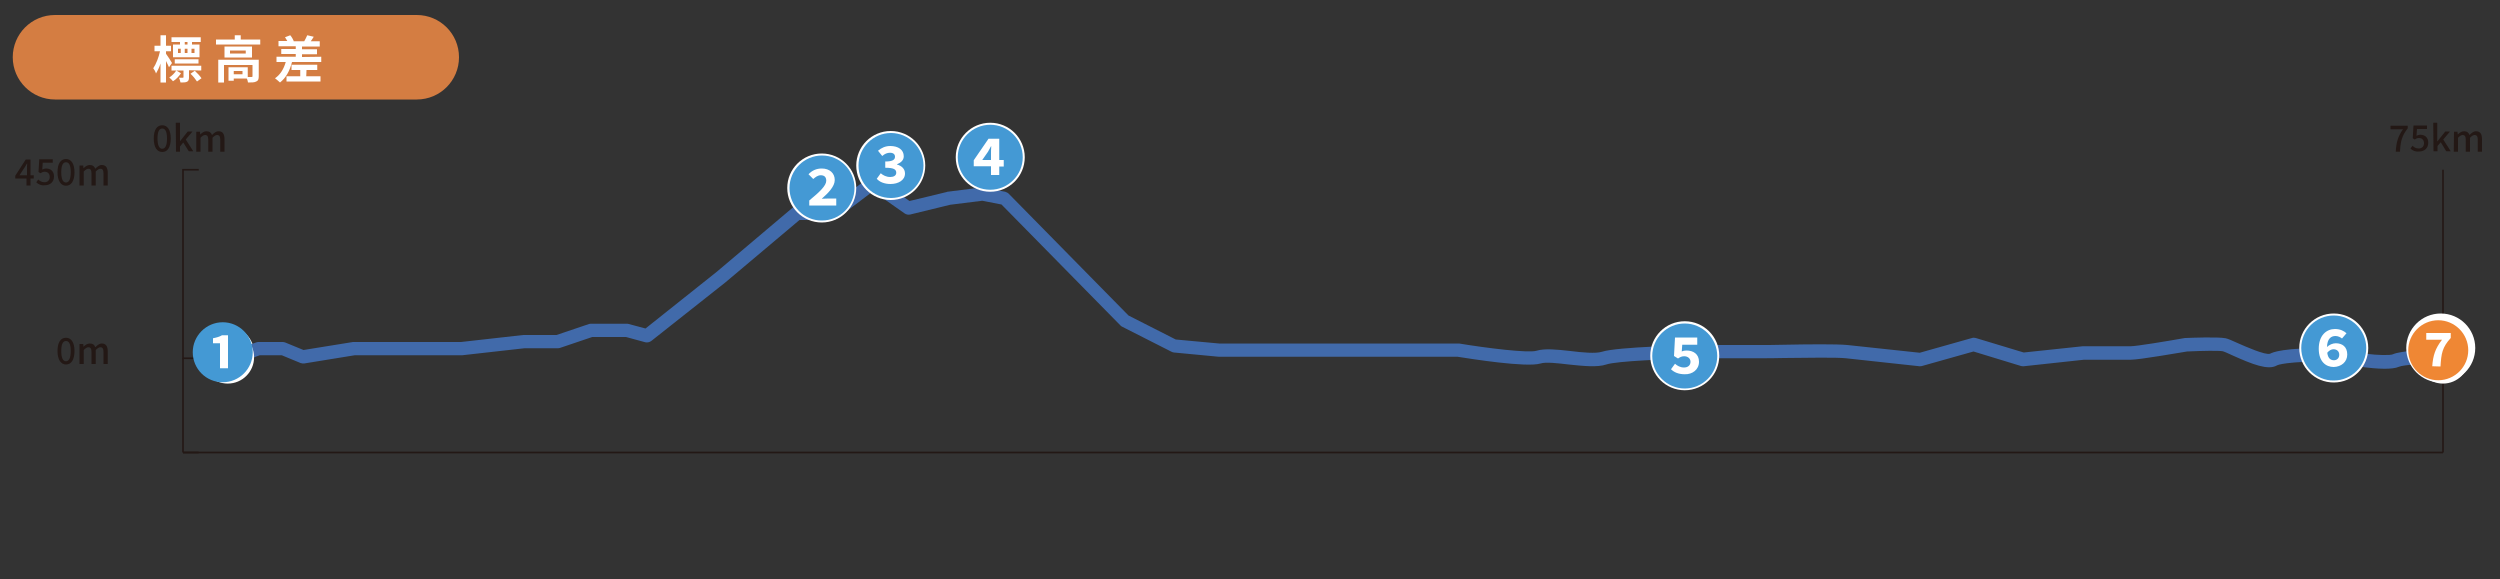 <?xml version="1.0" encoding="utf-8"?>
<!-- Generator: Adobe Illustrator 24.3.0, SVG Export Plug-In . SVG Version: 6.00 Build 0)  -->
<svg version="1.1" id="レイヤー_1" xmlns="http://www.w3.org/2000/svg" xmlns:xlink="http://www.w3.org/1999/xlink" x="0px"
	 y="0px" viewBox="0 0 1000 231.6" style="enable-background:new 0 0 1000 231.6;" xml:space="preserve">
<rect x="0" y="0" width="1000" height="231.6" fill="#333333" stroke="none"/>
<style type="text/css">
	.st0{fill:#FFFFFF;stroke:#FFFFFF;stroke-width:4.666;stroke-linecap:round;stroke-linejoin:round;stroke-miterlimit:10;}
	.st1{fill:none;stroke:#231815;stroke-width:0.675;stroke-miterlimit:10;}
	.st2{fill:#D47D42;}
	.st3{fill:#FFFFFF;}
	.st4{fill:#231815;}
	.st5{fill:#416AAA;}
	.st6{fill:#4499D4;}
	.st7{fill:#EF8734;}
</style>
<g>
	<circle class="st0" cx="91.1" cy="141.2" r="8.2"/>
	<circle class="st0" cx="977.2" cy="141.2" r="8.2"/>
	<line class="st1" x1="977.2" y1="181" x2="977.2" y2="67.9"/>
	<path class="st2" d="M22,39.8h144.7c9.4,0,16.9-7.6,16.9-16.9l0,0c0-9.4-7.6-16.9-16.9-16.9H22C12.6,6,5.1,13.6,5.1,22.9l0,0
		C5.1,32.2,12.7,39.8,22,39.8z"/>
	<g>
		<path class="st3" d="M67.6,26.9c-0.3-0.6-0.7-1.6-1.2-2.5V33h-2.2v-7.6c-0.5,1.6-1.2,3-1.8,4c-0.2-0.7-0.7-1.6-1.1-2.1
			c1.1-1.6,2.2-4.4,2.7-6.8h-2.2v-2.2h2.4v-4.2h2.2v4.2h2v2.2h-2v1c0.6,0.8,2.1,3.1,2.4,3.7L67.6,26.9z M72.4,29.3
			c-0.8,1.2-2,2.5-3.2,3.2c-0.3-0.4-1-1.1-1.5-1.5c1.1-0.7,2.2-1.8,2.8-2.8L72.4,29.3z M75.6,28.1v2.8c0,1-0.2,1.5-0.8,1.8
			C74.2,33,73.3,33,72.2,33c-0.1-0.6-0.4-1.4-0.6-1.9c0.6,0,1.3,0,1.5,0s0.3-0.1,0.3-0.2v-2.7h-4.8v-1.9h11.9v1.9L75.6,28.1
			L75.6,28.1z M72,16.8h-3.4v-1.9h11.7v1.9h-3.5v1h3v5.1H69.2v-5.1H72V16.8z M69.9,25.4v-1.7h9.5v1.7H69.9z M71.2,21.2h1.1v-1.7
			h-1.1V21.2z M73.9,19.5v1.7H75v-1.7H73.9z M75,16.8h-1.1v1H75V16.8z M77.9,28.3c1,0.9,2.1,2.1,2.7,3l-1.8,1.3
			c-0.5-0.8-1.6-2.2-2.6-3.1L77.9,28.3z M77.8,19.5h-1.2v1.7h1.2V19.5z"/>
		<path class="st3" d="M104.1,15.8v2H86.4v-2h7.5v-1.7h2.4v1.7C96.3,15.8,104.1,15.8,104.1,15.8z M103.5,30.5c0,1.1-0.2,1.8-1,2.1
			c-0.7,0.4-1.8,0.4-3.3,0.4c-0.1-0.5-0.2-1.1-0.5-1.6h-5.2v0.9h-2.1v-5.4h7.7v3.9c0.7,0,1.3,0,1.5,0c0.3,0,0.4-0.1,0.4-0.3V26H89.6
			v7h-2.3v-9.1h16.2V30.5z M100.8,18.6V23h-11v-4.4H100.8z M98.3,20.2H92v1.2h6.3V20.2z M97,28.4h-3.5v1.3H97V28.4z"/>
		<path class="st3" d="M128.5,22.7v2.1h-11.7c-0.9,3.6-2.5,6.4-4.8,8.2c-0.4-0.4-1.5-1.3-2-1.7c2.1-1.4,3.5-3.7,4.3-6.5h-3.7v-2.1
			h7.7v-1.1h-5.8v-2h5.8v-1.1h-6.9v-2.1h3.5c-0.3-0.5-0.6-1.1-0.9-1.5l2.1-0.8c0.6,0.7,1.1,1.6,1.4,2.3l-0.1,0.1h4.3
			c0.4-0.7,0.9-1.7,1.2-2.4l2.6,0.6c-0.4,0.6-0.8,1.3-1.2,1.8h3.6v2.1h-7.1v1.1h6v2h-6v1.1L128.5,22.7L128.5,22.7z M122.5,30.5h5.7
			v2.1h-13.6v-2.1h5.5V28h-3.5v-2.1h10.3V28h-4.3L122.5,30.5L122.5,30.5z"/>
	</g>
	<polyline class="st1" points="79.5,143.3 73.2,143.3 73.2,67.9 79.5,67.9 	"/>
	<g>
		<path class="st4" d="M10.8,71.4H6.1v-1.1l4.2-6.5h1.9v6.3h1.3v1.3h-1.3v2.8h-1.6v-2.8H10.8z M10.8,70.1v-2.6c0-0.6,0-1.5,0.1-2.1
			h-0.1c-0.3,0.5-0.6,1-0.9,1.5l-2.1,3.2H10.8z"/>
		<path class="st4" d="M14.5,72.9l0.8-1.1c0.6,0.6,1.4,1.1,2.5,1.1c1.2,0,2.1-0.8,2.1-2.1c0-1.3-0.8-2.1-2-2.1
			c-0.7,0-1.1,0.2-1.7,0.6l-0.8-0.5l0.3-5.1h5.4v1.4h-4l-0.2,2.7c0.5-0.2,0.9-0.4,1.5-0.4c1.8,0,3.2,1,3.2,3.2
			c0,2.3-1.7,3.5-3.6,3.5C16.3,74.3,15.2,73.6,14.5,72.9z"/>
		<path class="st4" d="M23,68.9c0-3.5,1.3-5.3,3.4-5.3s3.4,1.9,3.4,5.3c0,3.5-1.3,5.4-3.4,5.4C24.4,74.3,23,72.4,23,68.9z
			 M28.3,68.9c0-3-0.8-4-1.9-4s-1.9,1-1.9,4s0.8,4.1,1.9,4.1S28.3,71.9,28.3,68.9z"/>
		<path class="st4" d="M31.9,66.2h1.4l0.1,1.1l0,0c0.7-0.7,1.5-1.3,2.5-1.3c1.2,0,1.9,0.6,2.2,1.5c0.8-0.8,1.6-1.5,2.6-1.5
			c1.7,0,2.4,1.1,2.4,3.2v5h-1.7v-4.8c0-1.4-0.4-1.9-1.3-1.9c-0.5,0-1.1,0.4-1.8,1.1v5.6h-1.7v-4.8c0-1.4-0.4-1.9-1.3-1.9
			c-0.5,0-1.1,0.4-1.8,1.1v5.6h-1.7v-8H31.9z"/>
	</g>
	<g>
		<path class="st4" d="M961.2,51.7h-5v-1.4h6.9v1c-2.4,3.1-2.9,5.3-3.1,9.4h-1.7C958.5,56.9,959.2,54.5,961.2,51.7z"/>
		<path class="st4" d="M964.2,59.4l0.8-1.1c0.6,0.6,1.4,1.1,2.5,1.1c1.2,0,2.1-0.8,2.1-2.1s-0.8-2.1-2-2.1c-0.7,0-1.1,0.2-1.7,0.6
			l-0.8-0.5l0.3-5.1h5.4v1.4h-4l-0.2,2.7c0.5-0.2,0.9-0.4,1.5-0.4c1.8,0,3.2,1,3.2,3.2c0,2.3-1.7,3.5-3.6,3.5
			C966,60.8,964.9,60.1,964.2,59.4z"/>
		<path class="st4" d="M973.3,49.1h1.6v7.4h0.1l3.1-3.9h1.9l-2.7,3.2l3,4.7h-1.8l-2.2-3.6l-1.3,1.5v2.1h-1.6L973.3,49.1L973.3,49.1z
			"/>
		<path class="st4" d="M981.6,52.7h1.4l0.1,1.1l0,0c0.7-0.7,1.5-1.3,2.5-1.3c1.2,0,1.9,0.6,2.2,1.5c0.8-0.8,1.6-1.5,2.6-1.5
			c1.7,0,2.4,1.1,2.4,3.2v5h-1.7v-4.8c0-1.4-0.4-1.9-1.3-1.9c-0.5,0-1.1,0.4-1.8,1.1v5.6h-1.7v-4.8c0-1.4-0.4-1.9-1.3-1.9
			c-0.5,0-1.1,0.4-1.8,1.1v5.6h-1.7L981.6,52.7L981.6,52.7z"/>
	</g>
	<g>
		<path class="st4" d="M61.5,55.4c0-3.5,1.3-5.3,3.4-5.3c2.1,0,3.4,1.9,3.4,5.3c0,3.5-1.3,5.4-3.4,5.4
			C62.8,60.8,61.5,58.9,61.5,55.4z M66.8,55.4c0-3-0.8-4-1.9-4s-1.9,1-1.9,4s0.8,4.1,1.9,4.1C66,59.5,66.8,58.4,66.8,55.4z"/>
		<path class="st4" d="M70.3,49.1H72v7.4l0,0l3.1-3.9H77l-2.7,3.2l3,4.7h-1.8L73.3,57L72,58.6v2.1h-1.6L70.3,49.1L70.3,49.1z"/>
		<path class="st4" d="M78.7,52.7H80l0.1,1.1l0,0c0.7-0.7,1.5-1.3,2.5-1.3c1.2,0,1.9,0.6,2.2,1.5c0.8-0.8,1.6-1.5,2.6-1.5
			c1.7,0,2.4,1.1,2.4,3.2v5h-1.7v-4.8c0-1.4-0.4-1.9-1.3-1.9c-0.5,0-1.1,0.4-1.8,1.1v5.6h-1.7v-4.8c0-1.4-0.4-1.9-1.3-1.9
			c-0.5,0-1.1,0.4-1.8,1.1v5.6h-1.7v-8H78.7z"/>
	</g>
	<g>
		<path class="st4" d="M23,140.4c0-3.5,1.3-5.3,3.4-5.3s3.4,1.9,3.4,5.3c0,3.5-1.3,5.4-3.4,5.4C24.4,145.8,23,143.9,23,140.4z
			 M28.3,140.4c0-3-0.8-4-1.9-4s-1.9,1-1.9,4s0.8,4.1,1.9,4.1S28.3,143.3,28.3,140.4z"/>
		<path class="st4" d="M31.9,137.6h1.4l0.1,1.1l0,0c0.7-0.7,1.5-1.3,2.5-1.3c1.2,0,1.9,0.5,2.2,1.5c0.8-0.8,1.6-1.5,2.6-1.5
			c1.7,0,2.4,1.1,2.4,3.2v5h-1.7v-4.8c0-1.4-0.4-1.9-1.3-1.9c-0.5,0-1.1,0.4-1.8,1.1v5.6h-1.7v-4.8c0-1.4-0.4-1.9-1.3-1.9
			c-0.5,0-1.1,0.4-1.8,1.1v5.6h-1.7v-8H31.9z"/>
	</g>
	<line class="st1" x1="73.2" y1="181" x2="73.2" y2="143.3"/>
	<line class="st1" x1="79.5" y1="181" x2="73.2" y2="181"/>
	<line class="st1" x1="977.2" y1="181" x2="73.2" y2="181"/>
	<path class="st5" d="M977.1,139.5c-5,0.2-17,0.8-19.9,2.2c-1.1,0.5-6.1,0.4-10.8-0.2c-1.5-0.4-9.4-2.4-13-2.4
		c-20.7,0-24.2,1.8-25.4,2.4c-2,0.6-9.8-2.9-12.8-4.2c-2.6-1.2-4-1.8-5-2c-2.9-0.6-13.8-0.2-15.9-0.1c-0.1,0-0.2,0-0.3,0
		c-7.4,1.3-19.4,3.3-21.8,3.3h-18.8c-0.1,0-0.2,0-0.3,0l-23.6,2.5l-19.2-5.8c-0.5-0.1-1-0.2-1.5,0l-20.9,5.9
		c-3.5-0.4-24.2-2.6-29-3.1c-4-0.4-15.8-0.3-25.4-0.1c-3.7,0.1-6.8,0.1-8.8,0.1h-25c-3.3,0.1-32.8,0.7-38.9,2.7
		c-2.5,0.8-7.9,0.3-12.7-0.3c-5.3-0.6-10.3-1.1-13.5-0.1c-3.3,1-20.1-1.1-31-2.9c-0.1,0-0.3,0-0.4,0h-95.6l-17.3-1.6l-18.9-9.6
		l-47.9-48.7c-0.4-0.4-0.9-0.6-1.4-0.8l-8.9-1.7c-0.3-0.1-0.6-0.1-0.8,0l-13.4,1.7c-0.1,0-0.2,0-0.3,0.1l-14.9,3.6l-13.3-9.3
		c-0.9-0.7-2.2-0.6-3.1,0.1L332,82.6h-13.4c-0.6,0-1.2,0.2-1.7,0.6l-30.3,25.6l-28.4,22.6l-6.7-1.8c-0.2-0.1-0.5-0.1-0.7-0.1h-14.3
		c-0.3,0-0.6,0-0.9,0.1l-13,4.4h-13c-0.1,0-0.2,0-0.3,0l-24.9,2.8h-42.8c-0.1,0-0.3,0-0.4,0l-19.8,3.2l-7.3-3
		c-0.3-0.1-0.7-0.2-1-0.2h-9.8c-0.3,0-0.6,0.1-0.9,0.2L94,140h-8.4c-1.5,0-2.7,1.2-2.7,2.7s1.2,2.7,2.7,2.7h8.9
		c0.3,0,0.6-0.1,0.9-0.2l8.5-3.1h8.8l7.5,3.1c0.5,0.2,1,0.2,1.4,0.2l20.3-3.3h42.7c0.1,0,0.2,0,0.3,0l24.9-2.8H223
		c0.3,0,0.6,0,0.9-0.1l13-4.4h13.5l7.7,2.1c0.8,0.2,1.7,0,2.4-0.5l29.6-23.4l29.7-25h13.3c0.6,0,1.1-0.2,1.6-0.5l14.5-11l12.7,8.9
		c0.6,0.4,1.4,0.6,2.2,0.4l16-3.9l12.8-1.6l7.7,1.5l47.6,48.4c0.2,0.2,0.4,0.4,0.7,0.5l19.7,10c0.3,0.2,0.6,0.2,1,0.3l17.9,1.7
		c0.1,0,0.2,0,0.3,0H583c5.1,0.8,27.6,4.4,33.2,2.7c2.1-0.7,7-0.1,11.3,0.4c5.8,0.6,11.4,1.2,15,0c4-1.4,24.5-2.2,37.2-2.5h25
		c2,0,5.2,0,8.9-0.1c8.9-0.1,21.1-0.3,24.7,0.1c5.2,0.6,29.3,3.2,29.5,3.2c0.3,0,0.7,0,1-0.1l20.6-5.8l19,5.8
		c0.3,0.1,0.7,0.1,1.1,0.1l24-2.6h18.7c3.6,0,20-2.9,22.6-3.3c5.9-0.3,12.9-0.4,14.3-0.1c0.5,0.1,2.5,1,4,1.7c7.8,3.5,14.1,6,17.6,4
		c0.3-0.2,3.5-1.7,22.8-1.7c2.7,0,9.4,1.7,11.8,2.3c0.1,0,0.2,0.1,0.3,0.1c1.8,0.2,5.1,0.6,8.2,0.6c2.3,0,4.5-0.2,5.8-0.8
		c1.5-0.7,10.4-1.4,17.8-1.6c1.5-0.1,2.6-1.3,2.6-2.8C979.8,140.6,978.6,139.5,977.1,139.5z"/>
	<circle class="st0" cx="91.1" cy="142.9" r="8.2"/>
	<circle class="st0" cx="977.2" cy="142.9" r="8.2"/>
	<g>
		<g>
			<path class="st6" d="M77.1,140.9c0-6.6,5.4-12,12-12s12,5.4,12,12s-5.4,12-12,12C82.4,152.9,77.1,147.5,77.1,140.9z M91.2,147.4
				v-13.3h-2.4c-1,0.6-2.1,0.9-3.6,1.2v2H88v10h3.2V147.4z"/>
		</g>
	</g>
	<circle class="st3" cx="328.7" cy="75.2" r="13.8"/>
	<g>
		<g>
			<path class="st6" d="M315.8,75.2c0-7.2,5.9-13,13-13c7.2,0,13,5.9,13,13c0,7.2-5.9,13-13,13C321.6,88.3,315.8,82.4,315.8,75.2z
				 M334.5,82.4v-3h-3c-0.8,0-2,0.1-2.8,0.1c2.6-2.3,5.2-4.9,5.2-7.5c0-2.7-2-4.6-5.2-4.6c-2,0-3.8,0.7-5.3,2.3l1.9,1.9
				c0.8-0.7,1.8-1.5,3-1.5c1.4,0,2.2,0.7,2.2,2.2c0,2-2.7,4.5-6.8,7.9v2h10.8V82.4z"/>
		</g>
	</g>
	<circle class="st3" cx="356.3" cy="66.2" r="13.8"/>
	<g>
		<g>
			<path class="st6" d="M343.4,66.2c0-7.2,5.9-13,13-13s13,5.9,13,13c0,7.2-5.9,13-13,13C349.2,79.2,343.4,73.4,343.4,66.2z
				 M362,69.4c0-1.9-1.4-3.1-3.2-3.6v-0.1c1.7-0.7,2.7-1.7,2.7-3.2c0-2.6-2.2-4.1-5.4-4.1c-1.9,0-3.5,0.7-4.9,1.9l1.7,2.1
				c1-0.9,2-1.3,3.1-1.3c1.3,0,2,0.6,2,1.6c0,1.2-1,1.9-3.9,1.9v2.5c3.5,0,4.4,0.7,4.4,2c0,1.1-1,1.7-2.4,1.7
				c-1.6,0-2.9-0.7-3.8-1.5l-1.6,2.2c1.1,1.3,3.1,2.1,5.5,2.1C359.3,73.6,362,72.1,362,69.4z"/>
		</g>
	</g>
	<circle class="st3" cx="396.1" cy="62.9" r="13.8"/>
	<g>
		<g>
			<path class="st6" d="M383.1,62.9c0-7.2,5.9-13,13-13c7.2,0,13,5.9,13,13c0,7.2-5.9,13-13,13C388.9,75.9,383.1,70.1,383.1,62.9z
				 M399.7,70v-3.4h1.8V64h-1.8v-8.5h-4.3l-5.9,8.6v2.4h6.9V70H399.7z M395.2,60.7c0.1-0.2,1.1-2,1.2-2.2h0.1
				c-0.1,1-0.1,2.3-0.1,3.2V64h-3.5L395.2,60.7z"/>
		</g>
	</g>
	<circle class="st3" cx="673.9" cy="142.3" r="13.8"/>
	<g>
		<g>
			<path class="st6" d="M660.9,142.4c0-7.2,5.9-13,13-13s13,5.9,13,13c0,7.2-5.9,13-13,13C666.7,155.4,660.9,149.5,660.9,142.4z
				 M679.6,144.7c0-3.1-2.3-4.5-5-4.5c-0.7,0-1.3,0.1-1.9,0.4l0.2-2.7h6V135H670l-0.4,7.4l1.6,1c0.9-0.6,1.5-0.9,2.5-0.9
				c1.4,0,2.5,0.9,2.5,2.2c0,1.4-1,2.3-2.6,2.3c-1.5,0-2.7-0.7-3.6-1.5l-1.6,2.2c1.2,1.2,3,2,5.5,2
				C676.9,149.8,679.6,147.9,679.6,144.7z"/>
		</g>
	</g>
	<circle class="st3" cx="933.5" cy="139.2" r="13.8"/>
	<g>
		<g>
			<path class="st6" d="M920.5,139.2c0-7.2,5.9-13,13-13s13,5.9,13,13c0,7.2-5.9,13-13,13C926.4,152.3,920.5,146.4,920.5,139.2z
				 M938.9,141.8c0-3.1-2-4.5-4.6-4.5c-1.2,0-2.6,0.6-3.5,1.5c0.1-3.3,1.6-4.4,3.4-4.4c1,0,2,0.5,2.6,1l1.8-2.1
				c-1-0.9-2.5-1.7-4.6-1.7c-3.4,0-6.5,2.5-6.5,7.9c0,5.2,2.9,7.3,6,7.3C936.5,146.7,938.9,144.8,938.9,141.8z M930.9,141.1
				c0.8-1,1.7-1.4,2.5-1.4c1.3,0,2.3,0.8,2.3,2.2s-1,2.2-2.1,2.2C932.3,144.1,931.2,143.4,930.9,141.1z"/>
		</g>
	</g>
	<circle class="st3" cx="976.3" cy="139.2" r="13.8"/>
	<g>
		<g>
			<path class="st7" d="M963.3,140.1c0-6.6,5.4-12,12-12s12,5.4,12,12s-5.4,12-12,12S963.3,146.7,963.3,140.1z M976.2,146.6
				c0.3-5.2,0.7-7.7,4.1-11.4v-2h-9.8v2.7h6.3c-2.7,3.5-3.6,6.3-3.9,10.6L976.2,146.6L976.2,146.6z"/>
		</g>
	</g>
</g>
</svg>
